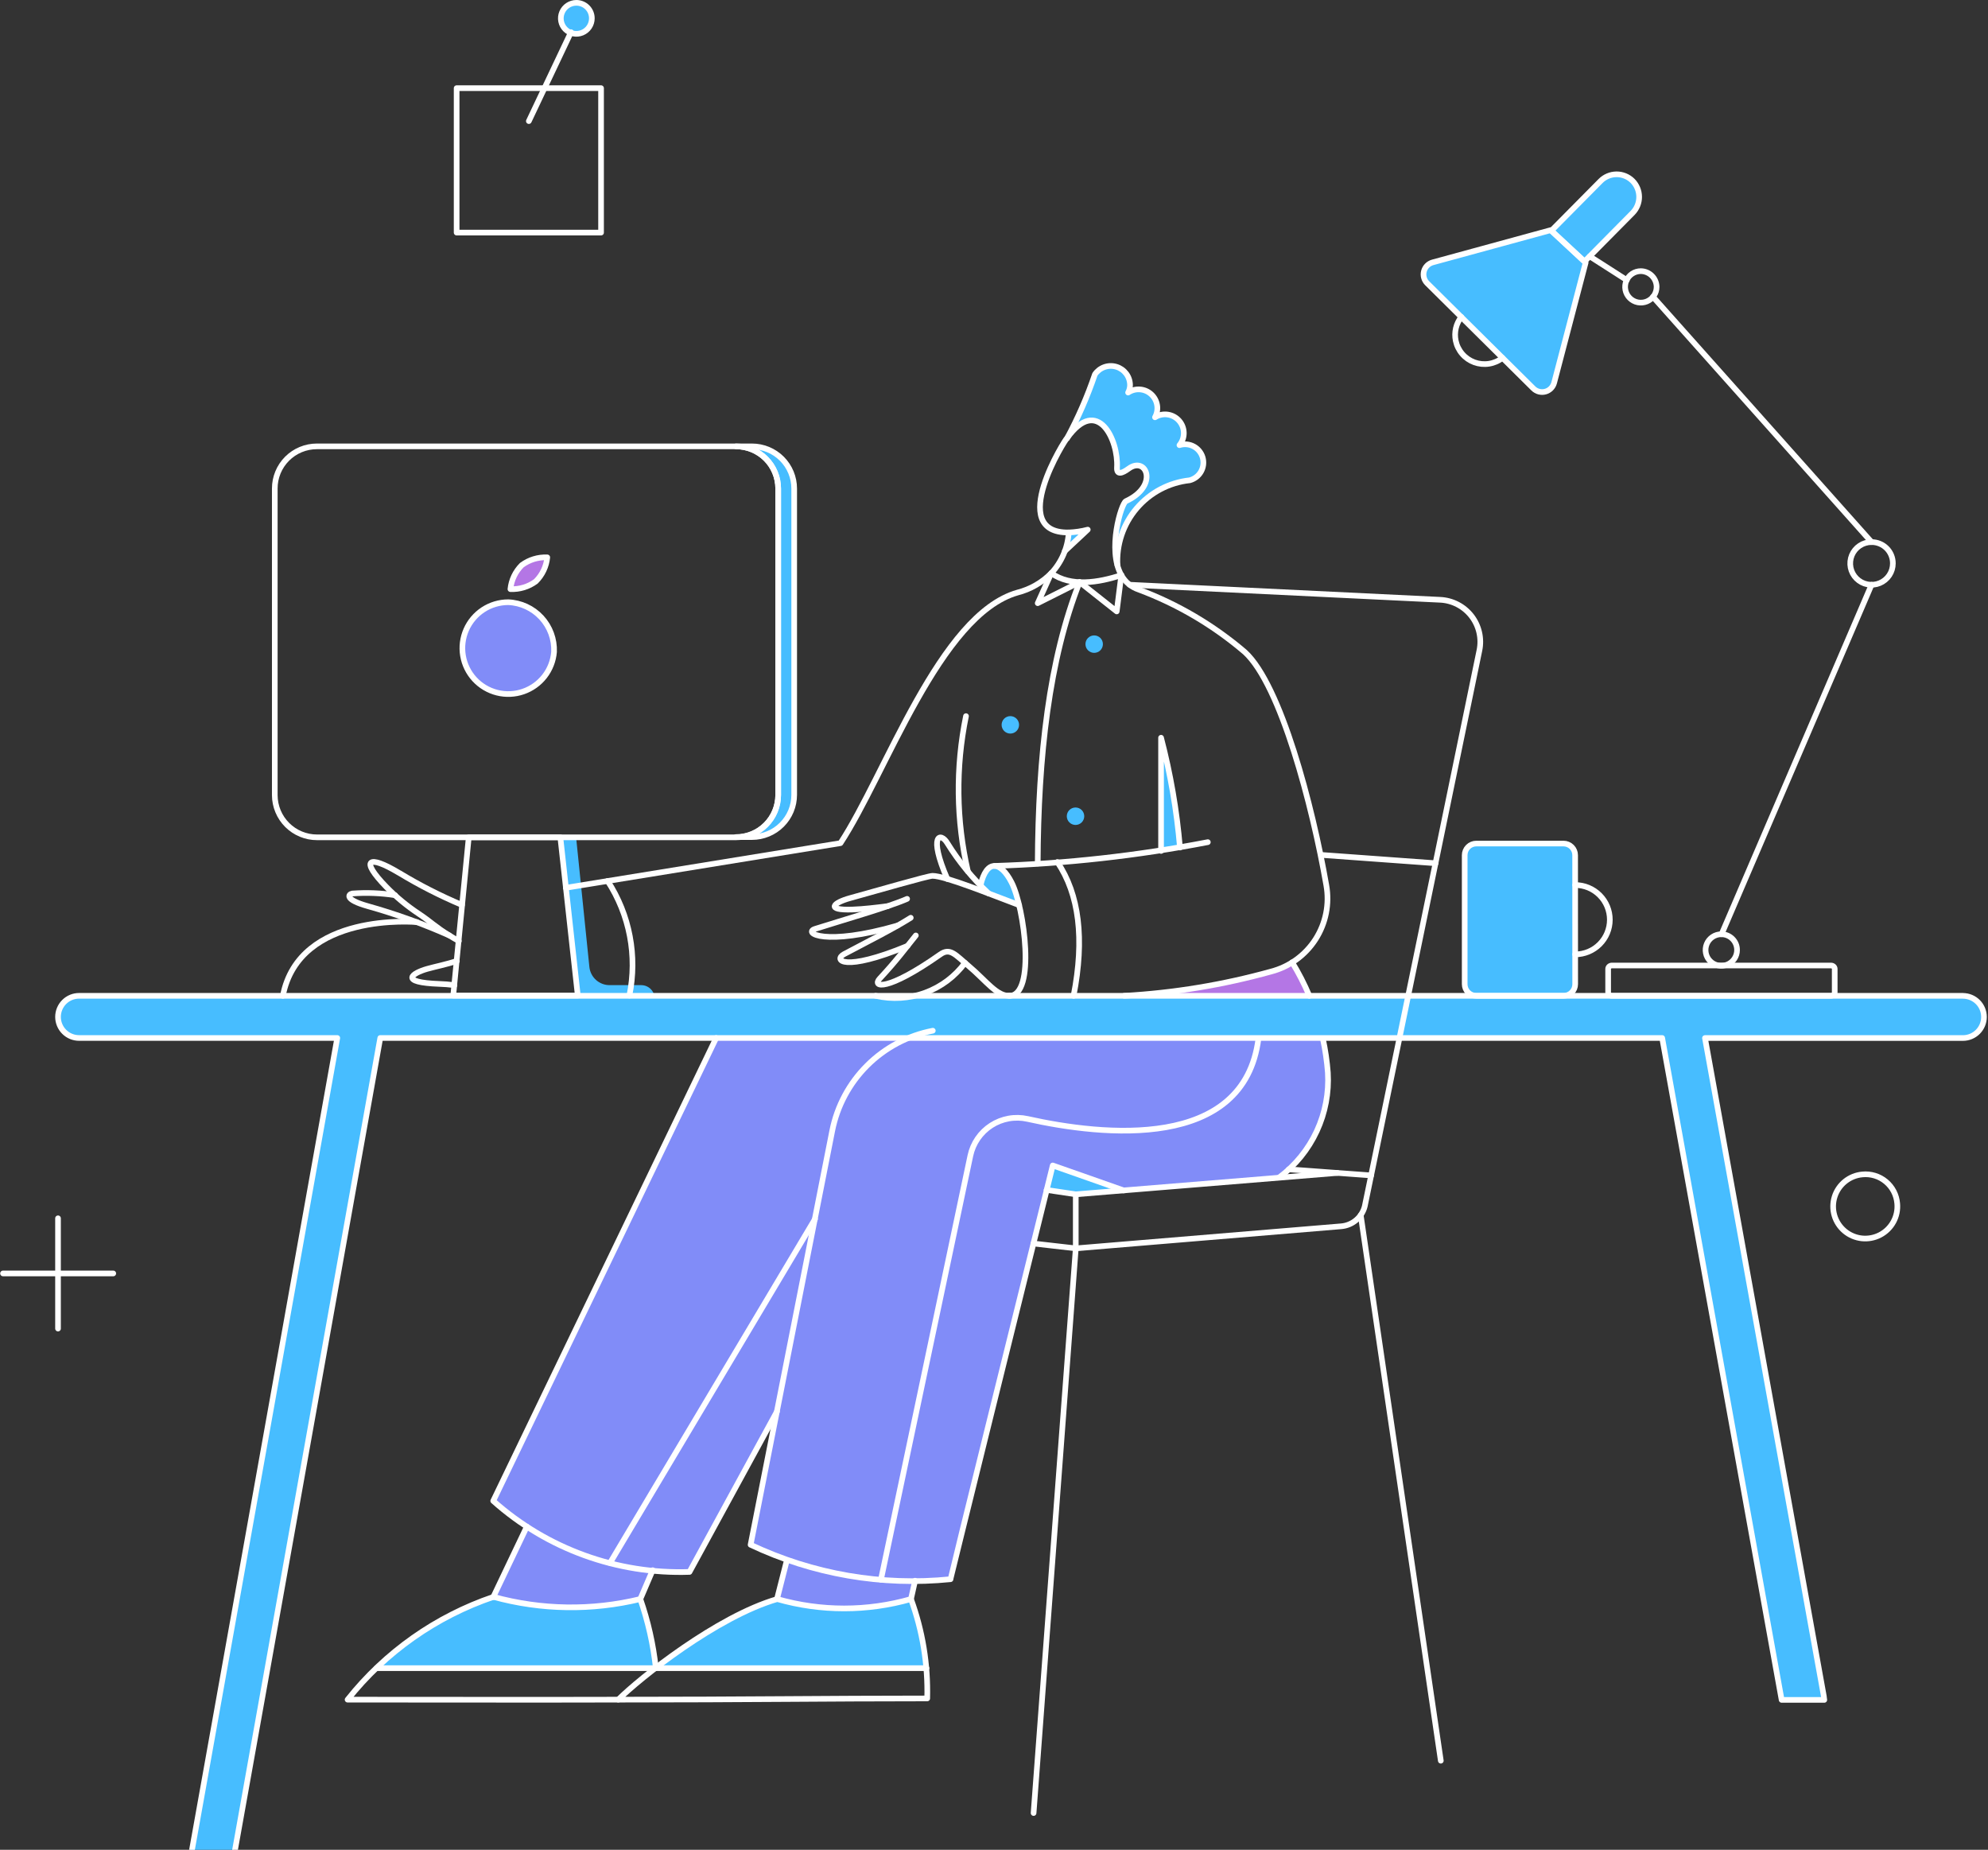 <?xml version="1.0" encoding="UTF-8" standalone="no"?>
<svg
   xmlns:dc="http://purl.org/dc/elements/1.1/"
   xmlns:cc="http://creativecommons.org/ns#"
   xmlns:rdf="http://www.w3.org/1999/02/22-rdf-syntax-ns#"
   xmlns:svg="http://www.w3.org/2000/svg"
   xmlns="http://www.w3.org/2000/svg"
   xmlns:sodipodi="http://sodipodi.sourceforge.net/DTD/sodipodi-0.dtd"
   xmlns:inkscape="http://www.inkscape.org/namespaces/inkscape"
   width="703"
   height="654"
   viewBox="0 0 703 654"
   fill="none"
   version="1.1"
   id="svg1013"
   sodipodi:docname="home-banner-icon.svg"
   inkscape:version="1.0.1 (c497b03c, 2020-09-10)">
  <rect x="0" y="0" width="703" height="654" fill="#333333" stroke="none"/>
  <defs
     id="defs1017" />
  <sodipodi:namedview
     pagecolor="#ffffff"
     bordercolor="#666666"
     borderopacity="1"
     objecttolerance="10"
     gridtolerance="10"
     guidetolerance="10"
     inkscape:pageopacity="0"
     inkscape:pageshadow="2"
     inkscape:window-width="1440"
     inkscape:window-height="900"
     id="namedview1015"
     showgrid="false"
     inkscape:zoom="2.5785964"
     inkscape:cx="410.92799"
     inkscape:cy="332.98321"
     inkscape:window-x="0"
     inkscape:window-y="0"
     inkscape:window-maximized="0"
     inkscape:current-layer="svg1013" />
  <path
     d="M456.934 340.237C446.173 346.867 412.051 351.255 397.551 352.062H462.946C461.223 347.985 459.216 344.03 456.934 340.237Z"
     fill="#B476E5"
     id="path833" />
  <path
     d="M467.65 366.981H253.25L174.415 530.653C178.156 533.959 182.131 536.99 186.308 539.723L174.501 564.582C191.464 569.241 209.335 569.507 226.429 565.353L230.777 555.21C235.112 555.634 239.468 555.819 243.824 555.756L274.699 499.25L265.418 546.154C269.589 548.211 273.88 550.019 278.267 551.566L274.844 565.344C290.302 569.759 306.687 569.759 322.145 565.344L323.597 558.854C327.741 558.827 331.913 558.665 336.112 558.317L370.131 420.7L380.414 422.242L451.965 416.501C466.676 404.473 473.085 389.522 467.65 366.981Z"
     fill="#B476E5"
     id="path835"
     style="fill:#818cf8;fill-opacity:1" />
  <path
     d="M195.923 230.477C195.664 233.621 194.496 236.621 192.561 239.111C190.625 241.601 188.006 243.473 185.024 244.499C182.042 245.526 178.825 245.661 175.767 244.889C172.709 244.117 169.942 242.471 167.804 240.152C165.667 237.834 164.251 234.942 163.729 231.832C163.207 228.721 163.603 225.526 164.868 222.637C166.133 219.748 168.211 217.289 170.85 215.562C173.489 213.835 176.574 212.914 179.728 212.911C184.204 213.094 188.425 215.047 191.462 218.341C194.499 221.635 196.104 226.001 195.923 230.477Z"
     fill="#B476E5"
     id="path837"
     style="fill:#818cf8;fill-opacity:1" />
  <path
     d="M189.496 205.542C186.9 207.459 183.724 208.427 180.499 208.284C180.815 205.074 182.239 202.074 184.526 199.8C187.123 197.883 190.299 196.915 193.524 197.058C193.208 200.268 191.784 203.268 189.496 205.542Z"
     fill="#B476E5"
     id="path839" />
  <path
     d="M377.928 188.25C377.784 190.502 377.328 192.722 376.575 194.848L384.801 187.136C382.564 187.793 380.255 188.167 377.928 188.25Z"
     fill="#47BDFF"
     id="path841" />
  <path
     d="M410.661 260.897V300.829C412.889 300.486 415.117 300.143 417.345 299.715C416.155 286.618 413.918 273.638 410.661 260.897Z"
     fill="#47BDFF"
     id="path843" />
  <path
     d="M360.704 320.109L350.25 316.253C349.051 315.225 347.851 314.111 346.737 312.997C349.488 301.086 356.848 305.542 360.704 320.109Z"
     fill="#47BDFF"
     id="path845" />
  <path
     d="M280.842 172.722V281.034C280.839 284.988 279.268 288.779 276.472 291.575C273.676 294.37 269.885 295.942 265.932 295.944H260.276C264.23 295.942 268.021 294.37 270.816 291.575C273.612 288.779 275.184 284.988 275.186 281.034V172.722C275.184 168.768 273.612 164.977 270.816 162.182C268.021 159.386 264.23 157.815 260.276 157.812H265.932C269.885 157.815 273.676 159.386 276.472 162.182C279.268 164.977 280.839 168.768 280.842 172.722Z"
     fill="#47BDFF"
     id="path847" />
  <path
     d="M226.772 348.301H215.632C213.845 348.319 212.115 347.669 210.781 346.483C209.446 345.293 208.603 343.651 208.416 341.874L203.721 296.039H198.065L204.321 353.108H231.484C231.497 352.482 231.383 351.859 231.152 351.277C230.921 350.696 230.575 350.163 230.137 349.717C229.698 349.27 229.174 348.914 228.597 348.671C228.019 348.427 227.398 348.301 226.772 348.301Z"
     fill="#47BDFF"
     id="path849" />
  <path
     d="M417.088 157.298C418.099 156.082 418.644 154.545 418.622 152.964C418.599 151.382 418.018 149.861 416.971 148.672C415.929 147.485 414.495 146.708 412.93 146.482C411.365 146.257 409.769 146.598 408.434 147.444C409.16 146.14 409.421 144.63 409.182 143.158C408.948 141.685 408.222 140.336 407.121 139.327C406.021 138.317 404.618 137.707 403.13 137.594C401.642 137.481 400.162 137.872 398.922 138.704C402.918 131.51 391.463 125.363 387.196 132.277C384.558 140.083 381.261 147.651 377.342 154.899C388.31 139.565 395.68 155.842 394.994 165.439C395.08 167.324 396.022 167.838 399.107 165.61C405.448 160.983 409.99 171.78 398.165 177.093C394.52 184.102 393.456 192.172 395.165 199.886C395.08 198.686 393.709 174.779 420.701 169.809C422.099 169.513 423.353 168.748 424.255 167.641C425.157 166.535 425.653 165.153 425.662 163.725C425.671 162.682 425.436 161.652 424.972 160.717C424.512 159.782 423.835 158.97 423.001 158.344C422.167 157.719 421.197 157.298 420.169 157.116C419.141 156.935 418.085 156.997 417.088 157.298Z"
     fill="#47BDFF"
     id="path851" />
  <path
     d="M390.011 227.735C390.011 228.553 389.686 229.338 389.109 229.916C388.527 230.495 387.742 230.82 386.926 230.82C386.109 230.82 385.325 230.495 384.743 229.916C384.166 229.338 383.841 228.553 383.841 227.735C383.841 226.917 384.166 226.132 384.743 225.554C385.325 224.975 386.109 224.65 386.926 224.65C387.742 224.65 388.527 224.975 389.109 225.554C389.686 226.132 390.011 226.917 390.011 227.735Z"
     fill="#47BDFF"
     id="path853" />
  <path
     d="M360.362 256.27C360.362 257.088 360.037 257.873 359.46 258.451C358.878 259.03 358.093 259.355 357.277 259.355C356.461 259.355 355.676 259.03 355.094 258.451C354.517 257.873 354.193 257.088 354.193 256.27C354.193 255.452 354.517 254.667 355.094 254.089C355.676 253.51 356.461 253.185 357.277 253.185C358.093 253.185 358.878 253.51 359.46 254.089C360.037 254.667 360.362 255.452 360.362 256.27Z"
     fill="#47BDFF"
     id="path855" />
  <path
     d="M383.413 288.575C383.413 289.393 383.088 290.178 382.511 290.756C381.929 291.335 381.144 291.66 380.328 291.66C379.511 291.66 378.727 291.335 378.145 290.756C377.568 290.178 377.243 289.393 377.243 288.575C377.243 287.757 377.568 286.972 378.145 286.393C378.727 285.815 379.511 285.49 380.328 285.49C381.144 285.49 381.929 285.815 382.511 286.393C383.088 286.972 383.413 287.757 383.413 288.575Z"
     fill="#47BDFF"
     id="path857" />
  <path
     d="M552.889 298.258H522.04C520.949 298.258 519.903 298.691 519.132 299.463C518.36 300.234 517.927 301.28 517.927 302.371V347.958C517.927 349.05 518.36 350.096 519.132 350.867C519.903 351.638 520.949 352.071 522.04 352.071H552.889C553.976 352.058 555.013 351.616 555.78 350.849C556.551 350.082 556.988 349.045 557.002 347.958V302.353C556.997 301.266 556.56 300.223 555.793 299.456C555.022 298.689 553.976 298.258 552.889 298.258Z"
     fill="#47BDFF"
     id="path859" />
  <path
     d="M548.379 81.364L506.648 92.76C505.904 92.961 505.223 93.355 504.677 93.902C504.131 94.449 503.739 95.13 503.536 95.877C503.338 96.623 503.338 97.409 503.536 98.156C503.739 98.902 504.131 99.583 504.677 100.13L542.209 137.319C542.755 137.865 543.436 138.258 544.185 138.458C544.929 138.658 545.718 138.658 546.462 138.459C547.211 138.259 547.892 137.866 548.437 137.321C548.983 136.775 549.376 136.095 549.579 135.348L560.718 92.846L548.379 81.364Z"
     fill="#47BDFF"
     id="path861" />
  <path
     d="M577.292 63.93C576.543 63.191 575.655 62.608 574.681 62.213C573.711 61.818 572.669 61.619 571.619 61.627C570.568 61.635 569.526 61.85 568.561 62.26C567.591 62.67 566.716 63.266 565.981 64.015L548.586 81.582L560.312 92.464L577.364 75.241C578.835 73.722 579.655 71.686 579.642 69.57C579.628 67.455 578.78 65.429 577.292 63.93Z"
     fill="#47BDFF"
     id="path863" />
  <path
     d="M209.291 6.498C209.288 7.582 208.964 8.641 208.359 9.542C207.755 10.442 206.897 11.143 205.894 11.556C204.891 11.968 203.789 12.074 202.725 11.861C201.662 11.647 200.686 11.122 199.921 10.354C199.155 9.586 198.635 8.607 198.426 7.544C198.216 6.48 198.327 5.377 198.744 4.376C199.161 3.375 199.865 2.52 200.768 1.919C201.671 1.318 202.731 0.998 203.816 1C204.537 0.999 205.251 1.14 205.918 1.416C206.584 1.693 207.189 2.098 207.698 2.609C208.207 3.12 208.61 3.727 208.883 4.394C209.156 5.062 209.295 5.777 209.291 6.498Z"
     fill="#47BDFF"
     id="path865" />
  <path
     d="M322.144 565.353C306.686 569.768 290.302 569.768 274.844 565.353C260.362 569.552 231.913 589.775 231.913 589.775H327.628C326.723 581.454 324.883 573.264 322.144 565.353Z"
     fill="#47BDFF"
     id="path867" />
  <path
     d="M226.428 565.353C209.334 569.507 191.464 569.241 174.5 564.582C158.97 569.674 144.832 578.297 133.198 589.775H231.827C230.625 581.512 228.821 573.349 226.428 565.353Z"
     fill="#47BDFF"
     id="path869" />
  <path
     d="M397.38 420.88L380.413 422.251L370.13 420.709L372.273 412.054L397.38 420.88Z"
     fill="#47BDFF"
     id="path871" />
  <path
     d="M694.123 352.071H27.971C25.994 352.071 24.098 352.856 22.7 354.254C21.302 355.652 20.516 357.551 20.516 359.526C20.516 361.501 21.302 363.4 22.7 364.798C24.098 366.196 25.994 366.981 27.971 366.981H119.267L67 656C66.929 656.424 66.9 656.857 66.914 657.285H81.996L134.47 366.981H587.782L630.028 601H645.109C645.023 600.572 645.023 600.143 644.938 599.647L602.918 366.999H694.123C696.099 366.999 697.998 366.214 699.396 364.816C700.794 363.418 701.578 361.52 701.578 359.544C701.578 357.569 700.794 355.67 699.396 354.272C697.998 352.874 696.099 352.089 694.123 352.089V352.071Z"
     fill="#47BDFF"
     id="path873" />
  <path
     d="M209.291 6.498C209.288 7.582 208.964 8.641 208.359 9.542C207.755 10.442 206.897 11.143 205.894 11.556C204.891 11.968 203.789 12.074 202.725 11.861C201.662 11.647 200.686 11.122 199.921 10.354C199.155 9.586 198.635 8.607 198.426 7.544C198.216 6.48 198.327 5.377 198.744 4.376C199.161 3.375 199.865 2.52 200.768 1.919C201.671 1.318 202.731 0.998 203.816 1C204.537 0.999 205.251 1.14 205.918 1.416C206.584 1.693 207.189 2.098 207.698 2.609C208.207 3.12 208.61 3.727 208.883 4.394C209.156 5.062 209.295 5.777 209.291 6.498Z"
     stroke="white"
     stroke-width="2"
     id="path875" />
  <path
     d="M577.292 63.93C576.544 63.191 575.655 62.608 574.681 62.213C573.711 61.818 572.67 61.619 571.619 61.627C570.568 61.635 569.526 61.85 568.561 62.26C567.591 62.67 566.716 63.266 565.981 64.015L548.586 81.582L560.312 92.464L577.364 75.241C578.835 73.722 579.656 71.686 579.642 69.57C579.628 67.455 578.781 65.429 577.292 63.93Z"
     stroke="white"
     stroke-width="2"
     stroke-linejoin="round"
     id="path877" />
  <path
     d="M694.124 352.071H27.971C25.994 352.071 24.098 352.856 22.7 354.254C21.302 355.652 20.516 357.551 20.516 359.526C20.516 361.501 21.302 363.4 22.7 364.798C24.098 366.196 25.994 366.981 27.971 366.981H119.267L67.586 655.715C67.515 656.139 67.486 656.572 67.5 657H82.581L134.47 366.981H587.782L630.028 601H645.109C645.023 600.572 645.023 600.143 644.938 599.647L602.918 366.999H694.124C696.099 366.999 697.998 366.214 699.396 364.816C700.794 363.418 701.579 361.52 701.579 359.544C701.579 357.569 700.794 355.67 699.396 354.272C697.998 352.874 696.099 352.089 694.124 352.089V352.071Z"
     stroke="white"
     stroke-width="2"
     stroke-linejoin="round"
     id="path879" />
  <path
     d="M341.253 340.417C337.696 345.234 332.806 348.905 327.187 350.975C321.568 353.045 315.466 353.429 309.633 352.071"
     stroke="white"
     stroke-width="2"
     stroke-linecap="round"
     stroke-linejoin="round"
     id="path881" />
  <path
     d="M147.44 326.021C147.44 326.021 105.773 322.17 100.031 352.071"
     stroke="white"
     stroke-width="2"
     stroke-linecap="round"
     stroke-linejoin="round"
     id="path883" />
  <path
     d="M162.247 332.705C160.961 332.02 159.924 331.352 158.905 330.734C154.061 327.807 152.307 325.85 148.022 323.022C143.902 320.289 140.082 317.132 136.626 313.596C127.109 303.832 130.285 302.114 140.996 308.541C141.061 308.55 141.121 308.581 141.167 308.626C148.279 312.934 155.697 316.717 163.361 319.942"
     stroke="white"
     stroke-width="2"
     stroke-linecap="round"
     stroke-linejoin="round"
     id="path885" />
  <path
     d="M158.905 330.734C149.543 326.594 139.897 323.126 130.041 320.361C121.734 318.025 123.186 316.154 124.557 315.906C129.619 315.522 134.709 315.721 139.724 316.505"
     stroke="white"
     stroke-width="2"
     stroke-linecap="round"
     stroke-linejoin="round"
     id="path887" />
  <path
     d="M160.704 348.301C158.819 348.044 157.02 347.926 155.477 347.872C140.662 347.331 145.885 344.034 151.022 342.56C153.682 341.797 158.048 340.931 161.561 339.732"
     stroke="white"
     stroke-width="2"
     stroke-linecap="round"
     stroke-linejoin="round"
     id="path889" />
  <path
     d="M481.184 429.62L509.5 622.5"
     stroke="white"
     stroke-width="2"
     stroke-linecap="round"
     stroke-linejoin="round"
     id="path891" />
  <path
     d="M507.662 305.199L467.559 302.285"
     stroke="white"
     stroke-width="2"
     stroke-linecap="round"
     stroke-linejoin="round"
     id="path893" />
  <path
     d="M323.596 558.863L322.144 565.353"
     stroke="white"
     stroke-width="2"
     stroke-linecap="round"
     stroke-linejoin="round"
     id="path895" />
  <path
     d="M274.757 565.353L278.266 551.575"
     stroke="white"
     stroke-width="2"
     stroke-linecap="round"
     stroke-linejoin="round"
     id="path897" />
  <path
     d="M230.799 555.156L226.428 565.353"
     stroke="white"
     stroke-width="2"
     stroke-linecap="round"
     stroke-linejoin="round"
     id="path899" />
  <path
     d="M174.415 564.668L186.308 539.723"
     stroke="white"
     stroke-width="2"
     stroke-linecap="round"
     stroke-linejoin="round"
     id="path901" />
  <path
     d="M274.758 499.029L243.824 555.756C218.319 556.631 193.459 547.642 174.415 530.653L253.25 366.981"
     stroke="white"
     stroke-width="2"
     stroke-linecap="round"
     stroke-linejoin="round"
     id="path903" />
  <path
     d="M311.518 558.521L343.138 408.627C343.598 406.435 344.488 404.36 345.756 402.516C347.024 400.675 348.647 399.101 350.528 397.888C352.409 396.675 354.512 395.85 356.713 395.457C358.918 395.065 361.178 395.115 363.36 395.602C389.965 401.55 439.981 407.016 445.014 367.18"
     stroke="white"
     stroke-width="2"
     stroke-linecap="round"
     stroke-linejoin="round"
     id="path905" />
  <path
     d="M200.081 313.881L297.208 298.096C313.232 273.742 332.264 217.331 359.847 209.492C364.371 208.339 368.489 205.968 371.758 202.637"
     stroke="white"
     stroke-width="2"
     stroke-linecap="round"
     stroke-linejoin="round"
     id="path907" />
  <path
     d="M377.928 188.25C380.201 188.169 382.456 187.836 384.652 187.258L376.534 194.848"
     stroke="white"
     stroke-width="2"
     stroke-linecap="round"
     stroke-linejoin="round"
     id="path909" />
  <path
     d="M396.523 203.314C397.849 205.751 400.054 207.59 402.692 208.455C416.398 213.571 429.103 221.051 440.224 230.554C452.915 242.199 464.127 284.868 469.016 312.988C470.198 319.599 468.84 326.409 465.219 332.065C461.597 337.72 455.978 341.802 449.479 343.493C432.526 348.202 415.117 351.074 397.551 352.062"
     stroke="white"
     stroke-width="2"
     stroke-linecap="round"
     stroke-linejoin="round"
     id="path911" />
  <path
     d="M427.114 297.744C402.241 302.542 377.026 305.348 351.707 306.141"
     stroke="white"
     stroke-width="2"
     stroke-linecap="round"
     stroke-linejoin="round"
     id="path913" />
  <path
     d="M417.259 299.647C416.145 286.541 413.908 273.554 410.576 260.83V300.847"
     stroke="white"
     stroke-width="2"
     stroke-linecap="round"
     stroke-linejoin="round"
     id="path915" />
  <path
     d="M214.86 311.454C222.667 323.424 225.438 337.986 222.572 351.985"
     stroke="white"
     stroke-width="2"
     stroke-linecap="round"
     stroke-linejoin="round"
     id="path917" />
  <path
     d="M320.773 317.795C314.175 320.709 297.294 325.512 288.211 328.421C283.926 329.774 291.553 334.676 317.431 327.221"
     stroke="white"
     stroke-width="2"
     stroke-linecap="round"
     stroke-linejoin="round"
     id="path919" />
  <path
     d="M322.058 324.479C315.803 328.421 306.724 332.958 298.494 337.333C294.638 339.385 298.151 343.845 320.944 334.419"
     stroke="white"
     stroke-width="2"
     stroke-linecap="round"
     stroke-linejoin="round"
     id="path921" />
  <path
     d="M323.858 330.734C320.25 335.19 317.125 339.511 311.09 345.987C308.281 349.004 313.44 350.835 332.513 337.418C336.031 334.942 337.925 337.657 342.538 341.531C348.641 346.65 352.736 352.585 357.191 351.985"
     stroke="white"
     stroke-width="2"
     stroke-linecap="round"
     stroke-linejoin="round"
     id="path923" />
  <path
     d="M334.997 310.769C328.142 294.984 332.598 294.082 334.997 298.087C339.064 304.653 343.989 310.642 349.641 315.906"
     stroke="white"
     stroke-width="2"
     stroke-linecap="round"
     stroke-linejoin="round"
     id="path925" />
  <path
     d="M346.737 312.997C348.875 303.706 353.831 304.374 357.737 312.032C362.247 320.889 366.36 352.071 356.934 352.071"
     stroke="white"
     stroke-width="2"
     stroke-linecap="round"
     stroke-linejoin="round"
     id="path927" />
  <path
     d="M360.389 319.992C350.309 316.23 334.136 309.655 329.77 309.655C328.142 309.655 309.547 315.067 300.55 317.538C294.637 319.171 291.814 321.899 301.407 321.566C305.434 321.426 309.89 320.88 313.918 320.366"
     stroke="white"
     stroke-width="2"
     stroke-linecap="round"
     stroke-linejoin="round"
     id="path929" />
  <path
     d="M341.596 253.194C337.879 271.34 338.113 290.074 342.281 308.121"
     stroke="white"
     stroke-width="2"
     stroke-linecap="round"
     stroke-linejoin="round"
     id="path931" />
  <path
     d="M204.321 351.986H160.276L165.76 296.03H198.151L204.321 351.986Z"
     stroke="white"
     stroke-width="2"
     stroke-linecap="round"
     stroke-linejoin="round"
     id="path933" />
  <path
     d="M195.923 230.477C195.664 233.621 194.496 236.621 192.561 239.111C190.625 241.601 188.006 243.473 185.024 244.499C182.042 245.526 178.825 245.661 175.767 244.889C172.709 244.117 169.942 242.471 167.804 240.152C165.667 237.834 164.25 234.942 163.729 231.832C163.207 228.721 163.603 225.526 164.868 222.637C166.133 219.748 168.211 217.289 170.85 215.562C173.489 213.835 176.574 212.914 179.727 212.911C184.204 213.094 188.425 215.047 191.462 218.341C194.499 221.635 196.104 226.001 195.923 230.477Z"
     stroke="white"
     stroke-width="2"
     stroke-linecap="round"
     stroke-linejoin="round"
     id="path935" />
  <path
     d="M189.496 205.542C186.9 207.459 183.724 208.427 180.499 208.284C180.815 205.074 182.239 202.074 184.526 199.8C187.123 197.883 190.299 196.915 193.524 197.058C193.208 200.268 191.784 203.268 189.496 205.542Z"
     stroke="white"
     stroke-width="2"
     stroke-linecap="round"
     stroke-linejoin="round"
     id="path937" />
  <path
     d="M377.328 154.985C381.239 147.733 384.535 140.166 387.183 132.363C387.999 131.164 389.176 130.257 390.543 129.774C391.909 129.291 393.393 129.257 394.782 129.679C396.171 130.099 397.384 130.953 398.255 132.114C399.121 133.275 399.594 134.683 399.608 136.133C399.599 137.061 399.364 137.972 398.922 138.789C400.162 137.958 401.642 137.567 403.13 137.68C404.618 137.793 406.021 138.403 407.121 139.413C408.217 140.422 408.948 141.771 409.182 143.244C409.421 144.716 409.16 146.226 408.434 147.53C409.769 146.684 411.365 146.343 412.93 146.568C414.495 146.794 415.929 147.57 416.971 148.759C418.018 149.947 418.599 151.469 418.622 153.05C418.644 154.631 418.099 156.168 417.088 157.384C417.914 157.119 418.78 157.021 419.646 157.098C420.507 157.174 421.346 157.423 422.108 157.829C422.875 158.235 423.547 158.791 424.092 159.462C424.638 160.134 425.044 160.909 425.288 161.74C425.527 162.571 425.599 163.442 425.5 164.302C425.396 165.161 425.125 165.992 424.697 166.744C424.268 167.497 423.696 168.156 423.006 168.682C422.32 169.209 421.535 169.592 420.696 169.809C413.399 170.596 406.679 174.155 401.926 179.752C397.177 185.349 394.755 192.556 395.161 199.886"
     stroke="white"
     stroke-width="2"
     stroke-linecap="round"
     stroke-linejoin="round"
     id="path939" />
  <path
     d="M396.523 203.314L394.895 216.167L381.785 205.799L366.96 213.254L371.759 202.628"
     stroke="white"
     stroke-width="2"
     stroke-linecap="round"
     stroke-linejoin="round"
     id="path941" />
  <path
     d="M381.785 205.799C370.988 233.048 367.132 267.238 366.96 305.285"
     stroke="white"
     stroke-width="2"
     stroke-linecap="round"
     stroke-linejoin="round"
     id="path943" />
  <path
     d="M557.02 312.911C560.271 312.911 563.388 314.201 565.683 316.501C567.984 318.796 569.273 321.913 569.273 325.165C569.273 328.416 567.984 331.533 565.683 333.828C563.388 336.128 560.271 337.418 557.02 337.418"
     stroke="white"
     stroke-width="2"
     stroke-linecap="round"
     stroke-linejoin="round"
     id="path945" />
  <path
     d="M669.359 199.201C669.359 200.692 668.917 202.15 668.087 203.39C667.262 204.63 666.08 205.597 664.705 206.167C663.325 206.738 661.809 206.887 660.348 206.596C658.882 206.306 657.543 205.587 656.488 204.533C655.432 203.478 654.715 202.134 654.422 200.672C654.133 199.209 654.282 197.693 654.851 196.315C655.423 194.937 656.388 193.759 657.629 192.931C658.869 192.102 660.326 191.66 661.818 191.66C662.811 191.654 663.794 191.845 664.709 192.222C665.629 192.598 666.464 193.154 667.163 193.855C667.866 194.557 668.421 195.39 668.795 196.308C669.174 197.226 669.364 198.209 669.359 199.201Z"
     stroke="white"
     stroke-width="2"
     stroke-linecap="round"
     stroke-linejoin="round"
     id="path947" />
  <path
     d="M608.776 330.306L661.818 206.741"
     stroke="white"
     stroke-width="2"
     stroke-linecap="round"
     stroke-linejoin="round"
     id="path949" />
  <path
     d="M661.818 191.66L584.526 104.942"
     stroke="white"
     stroke-width="2"
     stroke-linecap="round"
     stroke-linejoin="round"
     id="path951" />
  <path
     d="M575.272 99.029L562.161 90.632"
     stroke="white"
     stroke-width="2"
     stroke-linecap="round"
     stroke-linejoin="round"
     id="path953" />
  <path
     d="M531.313 126.536C529.924 127.62 528.278 128.332 526.533 128.605C524.792 128.877 523.01 128.7 521.355 128.091C519.695 127.482 518.225 126.461 517.075 125.124C515.92 123.788 515.131 122.179 514.775 120.452C514.473 118.993 514.495 117.486 514.834 116.035C515.176 114.585 515.826 113.227 516.746 112.054"
     stroke="white"
     stroke-width="2"
     stroke-linecap="round"
     stroke-linejoin="round"
     id="path955" />
  <path
     d="M585.812 101.428C585.812 102.53 585.487 103.607 584.874 104.523C584.26 105.439 583.39 106.153 582.375 106.574C581.356 106.996 580.237 107.106 579.155 106.891C578.077 106.676 577.08 106.146 576.305 105.367C575.524 104.588 574.992 103.596 574.78 102.515C574.564 101.435 574.676 100.315 575.096 99.297C575.52 98.279 576.232 97.409 577.148 96.797C578.063 96.185 579.141 95.859 580.242 95.859C581.712 95.878 583.119 96.47 584.161 97.511C585.198 98.551 585.794 99.957 585.812 101.428Z"
     stroke="white"
     stroke-width="2"
     stroke-linecap="round"
     stroke-linejoin="round"
     id="path957" />
  <path
     d="M614.261 335.876C614.261 336.976 613.936 338.054 613.323 338.97C612.709 339.885 611.839 340.602 610.824 341.022C609.805 341.441 608.686 341.554 607.604 341.337C606.526 341.125 605.529 340.593 604.754 339.813C603.973 339.037 603.441 338.041 603.229 336.963C603.013 335.88 603.126 334.762 603.545 333.743C603.964 332.728 604.681 331.857 605.597 331.244C606.513 330.631 607.59 330.306 608.691 330.306C609.421 330.306 610.148 330.446 610.824 330.725C611.501 331.005 612.114 331.415 612.633 331.934C613.151 332.453 613.562 333.066 613.841 333.743C614.121 334.419 614.261 335.145 614.261 335.876Z"
     stroke="white"
     stroke-width="2"
     stroke-linecap="round"
     stroke-linejoin="round"
     id="path959" />
  <path
     d="M380.413 441.36L365.5 641"
     stroke="white"
     stroke-width="2"
     stroke-linecap="round"
     stroke-linejoin="round"
     id="path961" />
  <path
     d="M212.547 82.234H161.476V31.163H212.547V82.234Z"
     stroke="white"
     stroke-width="2"
     stroke-linecap="round"
     stroke-linejoin="round"
     id="path963" />
  <path
     d="M187.011 42.817L201.921 11.368"
     stroke="white"
     stroke-width="2"
     stroke-linecap="round"
     stroke-linejoin="round"
     id="path965" />
  <path
     d="M40.053 450.227H1.064"
     stroke="white"
     stroke-width="2"
     stroke-linecap="round"
     stroke-linejoin="round"
     id="path967" />
  <path
     d="M20.516 469.723V430.734"
     stroke="white"
     stroke-width="2"
     stroke-linecap="round"
     stroke-linejoin="round"
     id="path969" />
  <path
     d="M670.902 425.507C671.105 427.744 670.64 429.99 669.567 431.961C668.493 433.936 666.856 435.547 664.867 436.588C662.878 437.635 660.628 438.063 658.395 437.829C656.159 437.59 654.048 436.697 652.321 435.258C650.598 433.819 649.335 431.902 648.699 429.751C648.063 427.595 648.081 425.3 648.749 423.158C649.416 421.011 650.706 419.112 652.451 417.701C654.201 416.289 656.325 415.427 658.562 415.225C660.051 415.071 661.552 415.22 662.987 415.657C664.416 416.095 665.742 416.812 666.892 417.773C668.042 418.729 668.989 419.906 669.679 421.236C670.365 422.562 670.78 424.015 670.902 425.507Z"
     stroke="white"
     stroke-width="2"
     stroke-linecap="round"
     stroke-linejoin="round"
     id="path971" />
  <path
     d="M231.912 589.775H327.628"
     stroke="white"
     stroke-width="2"
     stroke-linecap="round"
     stroke-linejoin="round"
     id="path973" />
  <path
     d="M133.112 589.775H231.741"
     stroke="white"
     stroke-width="2"
     stroke-linecap="round"
     stroke-linejoin="round"
     id="path975" />
  <path
     d="M231.908 589.639C231 581.364 229.162 573.214 226.428 565.349C209.334 569.502 191.464 569.236 174.5 564.577C154.17 571.482 136.261 584.097 122.915 600.914C162.504 600.914 188.811 601 218.631 600.914"
     stroke="white"
     stroke-width="2"
     stroke-linecap="round"
     stroke-linejoin="round"
     id="path977" />
  <path
     d="M322.144 565.353C306.686 569.768 290.301 569.768 274.843 565.353C253.502 571.541 226.194 593.351 218.631 600.914C263.875 600.914 292.324 600.486 327.885 600.486C328.199 588.516 326.251 576.596 322.144 565.353Z"
     stroke="white"
     stroke-width="2"
     stroke-linecap="round"
     stroke-linejoin="round"
     id="path979" />
  <path
     d="M370.13 420.709L372.273 412.054L397.38 420.88"
     stroke="white"
     stroke-width="2"
     stroke-linecap="round"
     stroke-linejoin="round"
     id="path981" />
  <path
     d="M370.13 420.709L380.413 422.251L472.945 414.692"
     stroke="white"
     stroke-width="2"
     stroke-linecap="round"
     stroke-linejoin="round"
     id="path983" />
  <path
     d="M484.869 415.567L455.734 413.425"
     stroke="white"
     stroke-width="2"
     stroke-linecap="round"
     stroke-linejoin="round"
     id="path985" />
  <path
     d="M215.717 552.585L288.211 430.991"
     stroke="white"
     stroke-width="2"
     stroke-linecap="round"
     stroke-linejoin="round"
     id="path987" />
  <path
     d="M373.901 304.77C381.613 316.167 383.584 331.934 379.642 352.071"
     stroke="white"
     stroke-width="2"
     stroke-linecap="round"
     stroke-linejoin="round"
     id="path989" />
  <path
     d="M365.417 439.646L380.413 441.36L474.221 433.562C476.192 433.409 478.063 432.638 479.57 431.361C481.076 430.085 482.145 428.367 482.618 426.45L523.15 229.963C523.592 227.854 523.569 225.675 523.082 223.575C522.6 221.475 521.666 219.506 520.344 217.803C519.023 216.1 517.35 214.705 515.438 213.712C513.525 212.719 511.419 212.154 509.268 212.054L399.436 206.741"
     stroke="white"
     stroke-width="2"
     stroke-linecap="round"
     stroke-linejoin="round"
     id="path991" />
  <path
     d="M329.856 364.411C321.08 366.102 313.008 370.373 306.674 376.678C300.338 382.983 296.029 391.033 294.295 399.8L265.431 546.159C287.448 556.577 311.891 560.789 336.125 558.336C336.125 557.912 362.368 452.076 370.144 420.718"
     stroke="white"
     stroke-width="2"
     stroke-linecap="round"
     stroke-linejoin="round"
     id="path993" />
  <path
     d="M260.276 157.812C264.23 157.815 268.021 159.386 270.816 162.182C273.612 164.978 275.184 168.769 275.186 172.722V281.12C275.186 285.075 273.616 288.869 270.819 291.666C268.024 294.464 264.231 296.037 260.276 296.039H112.118C108.161 296.038 104.365 294.468 101.562 291.673C98.76 288.879 97.18 285.087 97.168 281.129V172.722C97.164 170.766 97.547 168.828 98.293 167.019C99.039 165.21 100.135 163.566 101.517 162.181C102.9 160.796 104.542 159.698 106.349 158.948C108.156 158.198 110.094 157.812 112.051 157.812H260.276Z"
     stroke="white"
     stroke-width="2"
     stroke-linecap="round"
     stroke-linejoin="round"
     id="path995" />
  <path
     d="M280.842 172.722V281.034C280.839 284.988 279.268 288.779 276.472 291.575C273.676 294.37 269.885 295.942 265.932 295.944H260.276C264.23 295.942 268.021 294.37 270.816 291.575C273.612 288.779 275.184 284.988 275.186 281.034V172.722C275.184 168.769 273.612 164.978 270.816 162.182C268.021 159.386 264.23 157.815 260.276 157.812H265.932C269.885 157.815 273.676 159.386 276.472 162.182C279.268 164.978 280.839 168.769 280.842 172.722Z"
     stroke="white"
     stroke-width="2"
     stroke-linecap="round"
     stroke-linejoin="round"
     id="path997" />
  <path
     d="M399.098 165.7C405.412 161.046 409.922 171.802 398.155 177.183C396.518 177.931 391.472 194.406 396.527 203.341C388.454 205.997 378.704 207.58 371.763 202.655C375.43 198.716 377.608 193.623 377.928 188.25C355.649 188.593 376.9 154.917 377.328 154.917C388.22 139.687 395.562 155.711 394.994 165.254C394.827 168.073 396.802 167.383 399.098 165.7Z"
     stroke="white"
     stroke-width="2"
     stroke-linecap="round"
     stroke-linejoin="round"
     id="path999" />
  <path
     d="M452.424 416.23C458.116 411.964 462.662 406.353 465.652 399.9C468.646 393.446 469.986 386.347 469.562 379.248C469.251 375.18 468.656 371.148 467.79 367.189"
     stroke="white"
     stroke-width="2"
     stroke-linecap="round"
     stroke-linejoin="round"
     id="path1001" />
  <path
     d="M456.934 340.237C459.261 344.03 461.286 347.985 463 352.067"
     stroke="white"
     stroke-width="2"
     stroke-linecap="round"
     stroke-linejoin="round"
     id="path1003" />
  <path
     d="M557.02 347.958C557.02 349.049 556.587 350.096 555.815 350.867C555.044 351.638 553.998 352.071 552.906 352.071H522.058C520.967 352.071 519.92 351.638 519.149 350.867C518.378 350.096 517.945 349.049 517.945 347.958V302.353C517.945 301.262 518.378 300.216 519.149 299.445C519.92 298.673 520.967 298.24 522.058 298.24H552.888C553.43 298.24 553.962 298.346 554.462 298.553C554.963 298.76 555.414 299.063 555.797 299.445C556.181 299.827 556.483 300.28 556.69 300.779C556.893 301.28 557.001 301.812 557.001 302.353L557.02 347.958Z"
     stroke="white"
     stroke-width="2"
     stroke-linecap="round"
     stroke-linejoin="round"
     id="path1005" />
  <path
     d="M647.508 341.36C647.846 341.369 648.167 341.495 648.41 341.712C648.649 341.928 648.785 342.221 648.794 342.532V350.889C648.785 351.201 648.649 351.494 648.41 351.71C648.167 351.927 647.846 352.053 647.508 352.062H569.959C569.621 352.053 569.301 351.927 569.057 351.71C568.818 351.494 568.683 351.201 568.674 350.889V342.532C568.683 342.221 568.818 341.928 569.057 341.712C569.301 341.495 569.621 341.369 569.959 341.36H647.508Z"
     stroke="white"
     stroke-width="2"
     stroke-linecap="round"
     stroke-linejoin="round"
     id="path1007" />
  <path
     d="M380.413 441.36V422.251"
     stroke="white"
     stroke-width="2"
     stroke-linecap="round"
     stroke-linejoin="round"
     id="path1009" />
  <path
     d="M548.379 81.364L506.648 92.76C505.904 92.961 505.223 93.355 504.677 93.902C504.131 94.449 503.739 95.13 503.536 95.877C503.338 96.623 503.338 97.409 503.536 98.156C503.739 98.902 504.131 99.583 504.677 100.13L542.209 137.319C542.755 137.865 543.436 138.258 544.185 138.458C544.929 138.658 545.718 138.658 546.462 138.459C547.211 138.259 547.892 137.866 548.437 137.321C548.983 136.775 549.376 136.095 549.579 135.348L560.718 92.846L548.379 81.364Z"
     stroke="white"
     stroke-width="2"
     stroke-linejoin="round"
     id="path1011" />
</svg>
